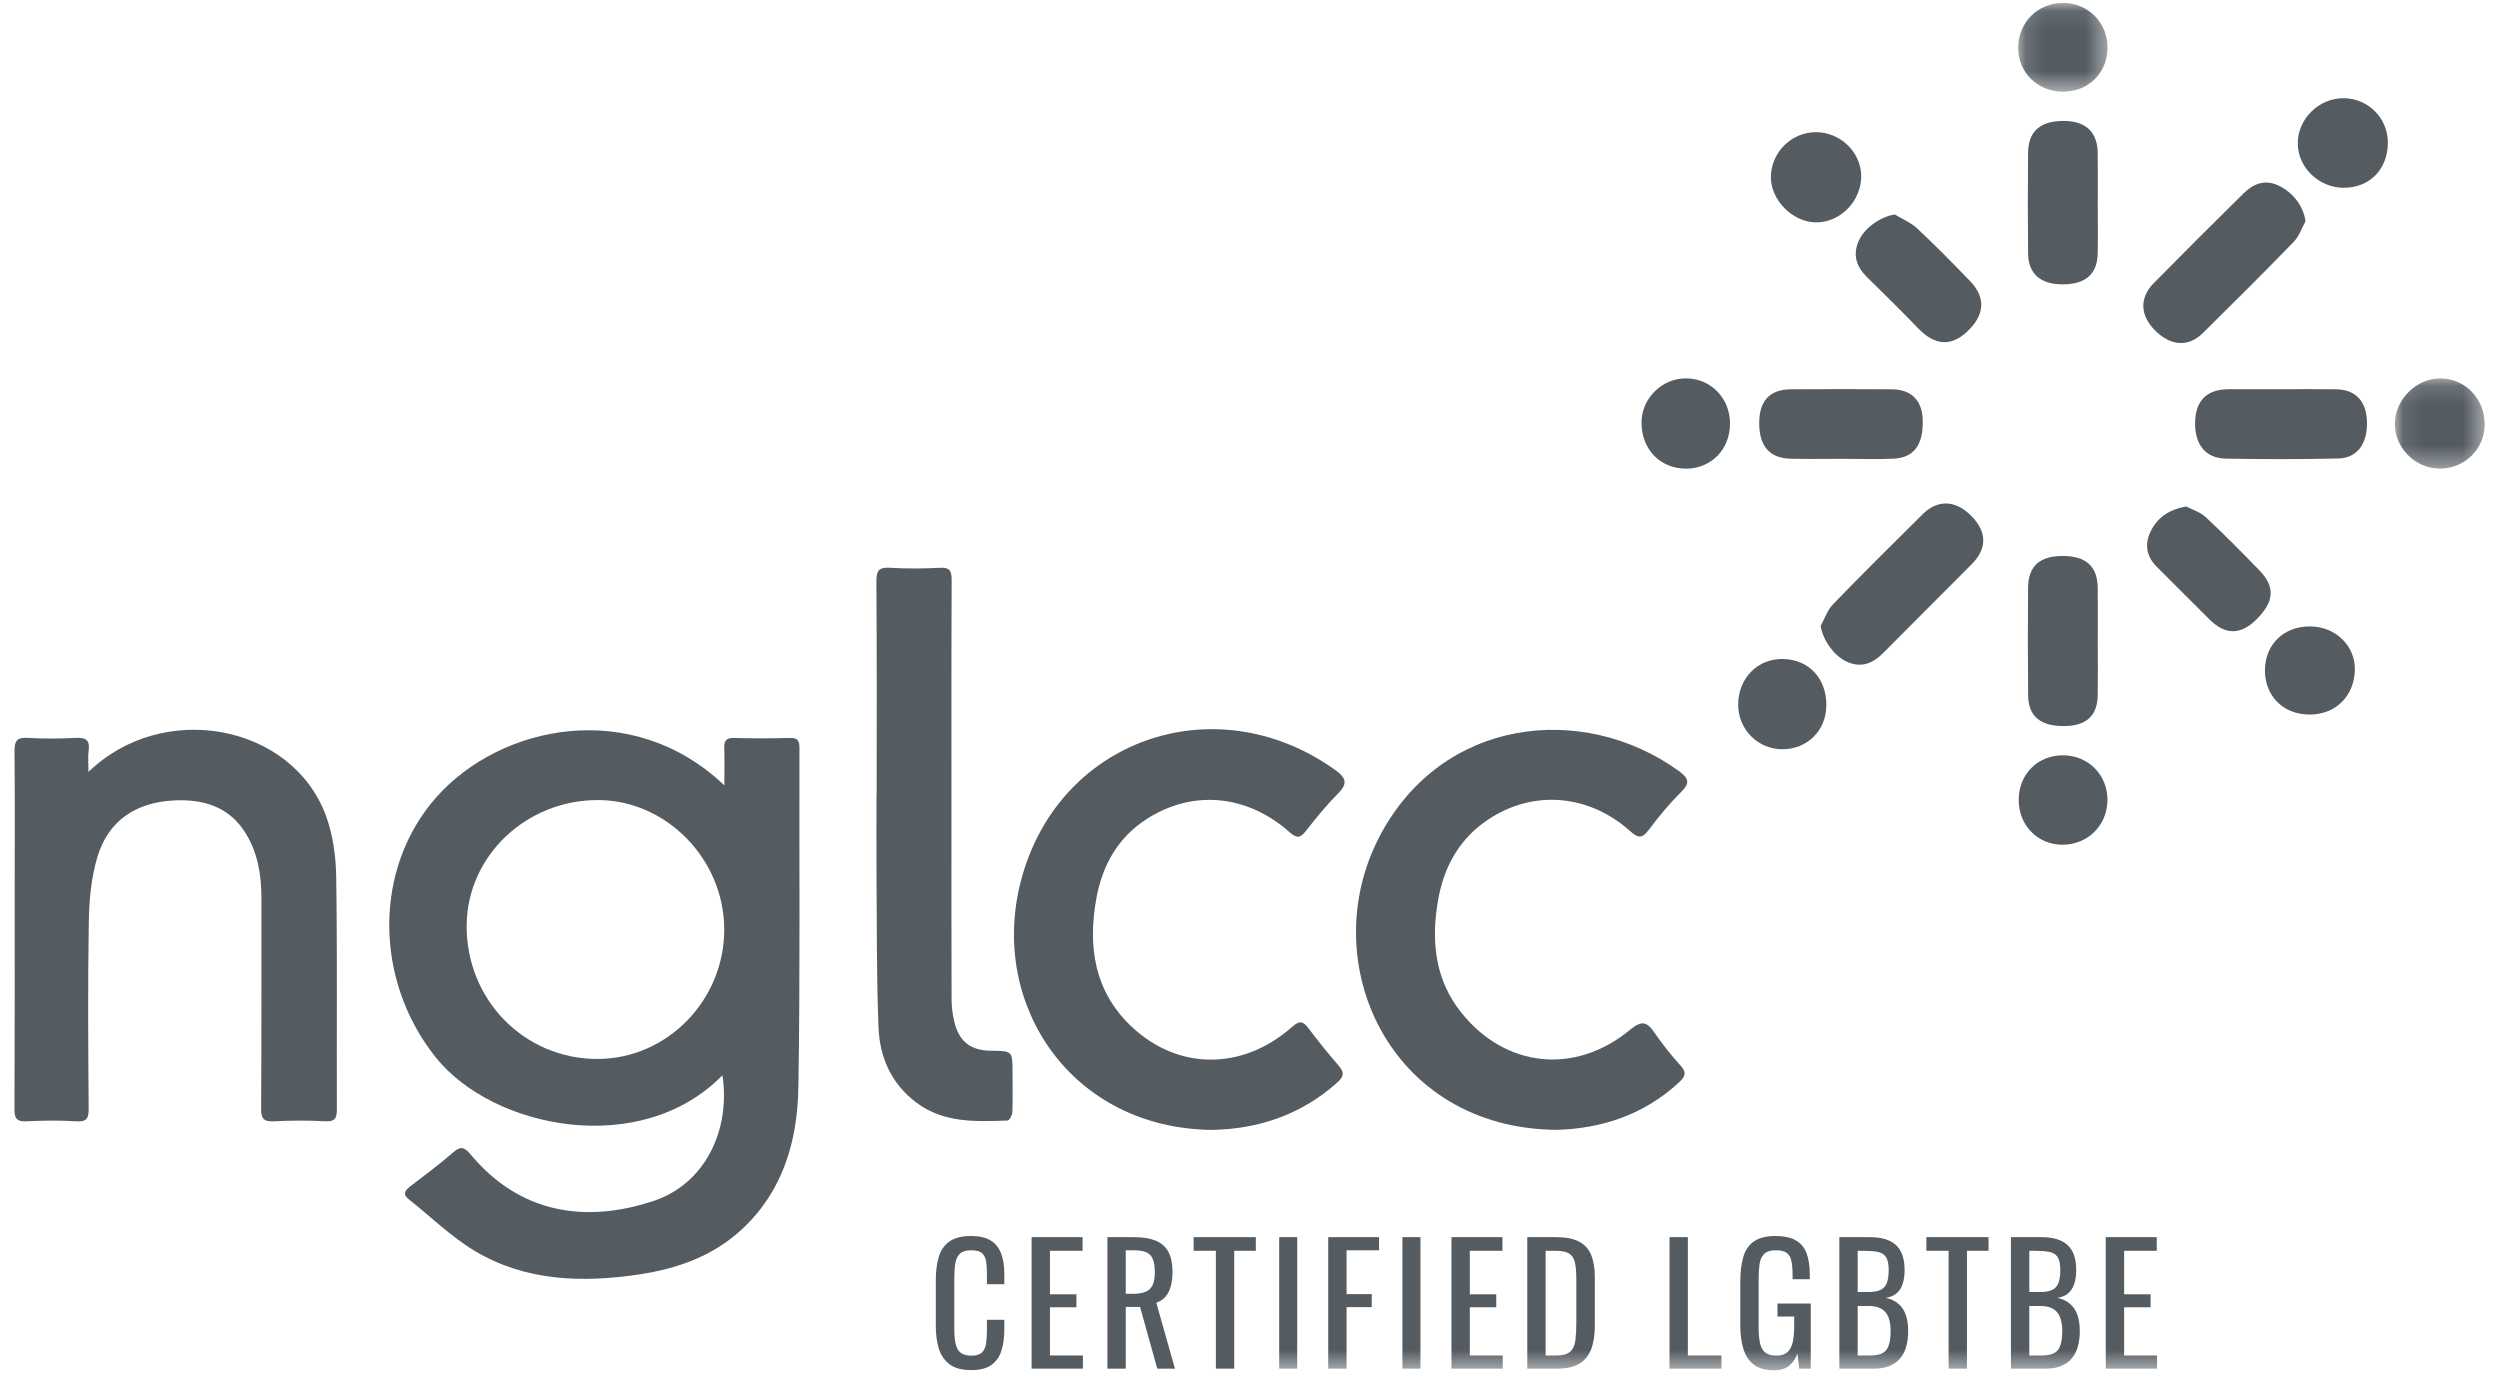 <?xml version="1.0" encoding="UTF-8"?>
<svg width="125px" height="69px" viewBox="0 0 125 69" version="1.1" xmlns="http://www.w3.org/2000/svg" xmlns:xlink="http://www.w3.org/1999/xlink">
    <!-- Generator: Sketch 63.1 (92452) - https://sketch.com -->
    <title>logo_nglcc</title>
    <desc>Created with Sketch.</desc>
    <defs>
        <polygon id="path-1" points="0.098 0.14 4.588 0.14 4.588 4.651 0.098 4.651"></polygon>
        <polygon id="path-3" points="0.132 0.09 4.602 0.09 4.602 4.528 0.132 4.528"></polygon>
        <polygon id="path-5" points="0 68.514 123.51 68.514 123.51 0.146 0 0.146"></polygon>
    </defs>
    <g id="Page-2" stroke="none" stroke-width="1" fill="none" fill-rule="evenodd">
        <g id="NEW_About_2" transform="translate(-615, -2504)">
            <g id="Group-19" transform="translate(252, 2504)">
                <g id="logo_nglcc" transform="translate(363.723, 0)">
                    <path d="M35.489,46.469 C35.485,42.974 32.606,40.016 29.194,40.003 C25.595,39.989 22.643,42.791 22.61,46.252 C22.574,49.974 25.485,52.953 29.153,52.948 C32.631,52.943 35.494,50.016 35.489,46.469 M35.495,39.268 C35.495,38.598 35.509,38.002 35.49,37.408 C35.477,37.041 35.585,36.886 35.984,36.898 C36.91,36.924 37.837,36.924 38.763,36.898 C39.159,36.886 39.25,37.03 39.249,37.401 C39.233,43.057 39.291,48.713 39.195,54.367 C39.149,57.049 38.431,59.574 36.344,61.49 C34.889,62.825 33.114,63.444 31.202,63.726 C28.371,64.143 25.576,64.062 23.05,62.567 C21.851,61.858 20.832,60.846 19.729,59.976 C19.378,59.699 19.535,59.512 19.809,59.302 C20.524,58.755 21.25,58.218 21.927,57.626 C22.301,57.298 22.496,57.347 22.798,57.711 C25.242,60.658 28.536,61.196 31.983,60.037 C34.523,59.184 35.813,56.513 35.4,53.763 C31.317,57.935 23.927,56.438 21.074,52.88 C17.981,49.025 17.931,43.425 21.103,39.851 C24.311,36.236 30.881,34.876 35.495,39.268" id="Fill-1" fill="#545B61"></path>
                    <path d="M3.701,38.597 C7.416,34.992 13.863,36.205 15.562,40.754 C15.919,41.712 16.071,42.795 16.087,43.823 C16.147,47.696 16.105,51.57 16.12,55.443 C16.122,55.891 16.046,56.093 15.532,56.064 C14.682,56.017 13.826,56.021 12.976,56.065 C12.46,56.091 12.329,55.932 12.333,55.419 C12.357,51.936 12.342,48.452 12.349,44.968 C12.352,43.805 12.187,42.683 11.569,41.676 C10.731,40.311 9.411,39.939 7.921,40.025 C6.062,40.133 4.695,41.036 4.151,42.834 C3.84,43.863 3.737,44.983 3.718,46.066 C3.664,49.183 3.688,52.302 3.71,55.42 C3.714,55.91 3.625,56.102 3.085,56.066 C2.26,56.012 1.427,56.024 0.601,56.066 C0.112,56.09 -0.002,55.921 3.80278416e-05,55.455 C0.018,51.849 0.011,48.244 0.011,44.638 C0.012,42.275 0.025,39.912 0.002,37.549 C-0.003,37.049 0.126,36.865 0.652,36.895 C1.453,36.941 2.261,36.935 3.063,36.895 C3.564,36.87 3.784,37 3.709,37.534 C3.666,37.84 3.701,38.158 3.701,38.597" id="Fill-3" fill="#545B61"></path>
                    <path d="M77.127,56.492 C68.754,56.444 64.976,48.108 68.25,41.831 C71.359,35.87 78.425,35.091 83.215,38.547 C83.691,38.892 83.81,39.132 83.335,39.6 C82.748,40.178 82.217,40.823 81.722,41.484 C81.394,41.921 81.205,41.931 80.786,41.557 C78.616,39.617 75.696,39.469 73.421,41.164 C72.149,42.112 71.46,43.439 71.187,44.974 C70.825,47.01 71.006,48.972 72.352,50.644 C74.571,53.402 78.044,53.752 80.787,51.485 C81.342,51.026 81.614,51.068 81.992,51.62 C82.39,52.201 82.832,52.758 83.305,53.279 C83.618,53.625 83.549,53.818 83.238,54.108 C81.449,55.775 79.288,56.43 77.127,56.492" id="Fill-5" fill="#545B61"></path>
                    <path d="M59.87,56.495 C52.871,56.418 48.755,50.282 50.298,44.14 C52.091,37.001 59.993,34.21 66.002,38.473 C66.536,38.852 66.721,39.133 66.184,39.671 C65.602,40.255 65.078,40.902 64.568,41.552 C64.272,41.929 64.102,41.917 63.736,41.593 C61.608,39.714 58.886,39.476 56.595,40.961 C55.165,41.888 54.394,43.272 54.095,44.919 C53.66,47.32 53.989,49.559 55.837,51.313 C58.177,53.534 61.408,53.53 63.876,51.348 C64.261,51.008 64.429,51.054 64.704,51.417 C65.188,52.058 65.691,52.686 66.217,53.292 C66.509,53.627 66.469,53.83 66.143,54.122 C64.311,55.767 62.137,56.458 59.87,56.495" id="Fill-7" fill="#545B61"></path>
                    <path d="M43.11,39.741 C43.11,36.185 43.124,32.629 43.096,29.073 C43.092,28.519 43.229,28.355 43.781,28.388 C44.606,28.438 45.438,28.433 46.264,28.389 C46.76,28.362 46.862,28.533 46.86,28.998 C46.842,32.895 46.85,36.792 46.85,40.689 C46.85,43.782 46.844,46.876 46.856,49.969 C46.857,50.353 46.907,50.746 47.001,51.119 C47.247,52.099 47.823,52.527 48.836,52.537 C49.903,52.547 49.903,52.547 49.903,53.63 C49.904,54.288 49.92,54.946 49.895,55.602 C49.889,55.753 49.745,56.025 49.657,56.027 C48.075,56.077 46.482,56.165 45.104,55.136 C43.837,54.188 43.259,52.86 43.201,51.354 C43.102,48.801 43.123,46.243 43.103,43.687 C43.093,42.372 43.102,41.056 43.102,39.741 L43.11,39.741 Z" id="Fill-9" fill="#545B61"></path>
                    <path d="M90.308,31.292 C90.512,30.927 90.651,30.499 90.933,30.208 C92.405,28.688 93.908,27.198 95.412,25.709 C96.166,24.962 97.063,25.005 97.84,25.793 C98.629,26.593 98.645,27.422 97.86,28.213 C96.388,29.699 94.901,31.17 93.429,32.657 C92.943,33.148 92.395,33.387 91.725,33.132 C91.011,32.86 90.422,32.026 90.308,31.292" id="Fill-11" fill="#545B61"></path>
                    <path d="M114.554,11.058 C114.361,11.405 114.233,11.815 113.966,12.089 C112.473,13.627 110.953,15.139 109.428,16.645 C108.699,17.364 107.831,17.31 107.048,16.541 C106.284,15.791 106.233,14.9 106.959,14.163 C108.446,12.653 109.944,11.154 111.456,9.669 C111.93,9.203 112.496,8.954 113.177,9.266 C113.932,9.613 114.441,10.301 114.554,11.058" id="Fill-13" fill="#545B61"></path>
                    <path d="M113.376,19.461 C114.277,19.461 115.178,19.451 116.079,19.464 C117.062,19.478 117.6,20.059 117.625,21.101 C117.651,22.196 117.137,22.904 116.18,22.925 C114.305,22.966 112.429,22.966 110.554,22.93 C109.54,22.911 109.004,22.208 109.033,21.091 C109.059,20.057 109.597,19.498 110.599,19.465 C110.648,19.464 110.697,19.461 110.746,19.461 C111.622,19.46 112.499,19.46 113.376,19.461" id="Fill-15" fill="#545B61"></path>
                    <path d="M104.165,32.069 C104.166,32.969 104.177,33.869 104.163,34.768 C104.146,35.799 103.581,36.301 102.467,36.303 C101.296,36.306 100.695,35.812 100.684,34.775 C100.665,32.976 100.664,31.176 100.681,29.377 C100.691,28.3 101.27,27.795 102.417,27.798 C103.571,27.802 104.145,28.31 104.162,29.369 C104.176,30.269 104.165,31.169 104.165,32.069" id="Fill-17" fill="#545B61"></path>
                    <path d="M91.31,22.941 C90.482,22.94 89.654,22.955 88.826,22.937 C87.745,22.913 87.225,22.303 87.238,21.113 C87.25,20.026 87.776,19.469 88.832,19.464 C90.512,19.454 92.192,19.452 93.872,19.465 C94.855,19.472 95.391,20.027 95.414,21.014 C95.442,22.249 94.972,22.891 93.939,22.935 C93.064,22.972 92.186,22.942 91.31,22.941" id="Fill-19" fill="#545B61"></path>
                    <path d="M104.165,10.188 C104.166,11.015 104.179,11.843 104.162,12.671 C104.14,13.716 103.55,14.221 102.39,14.218 C101.304,14.215 100.692,13.684 100.681,12.679 C100.664,10.999 100.663,9.32 100.681,7.641 C100.693,6.552 101.3,6.037 102.491,6.047 C103.563,6.057 104.146,6.601 104.162,7.632 C104.175,8.484 104.165,9.336 104.165,10.188" id="Fill-21" fill="#545B61"></path>
                    <path d="M94.015,10.723 C94.395,10.955 94.826,11.131 95.143,11.428 C96.049,12.276 96.919,13.164 97.782,14.056 C98.583,14.884 98.515,15.764 97.622,16.593 C96.825,17.333 96.015,17.271 95.216,16.446 C94.37,15.572 93.505,14.715 92.635,13.864 C92.115,13.354 91.906,12.785 92.195,12.086 C92.474,11.411 93.277,10.842 94.015,10.723" id="Fill-23" fill="#545B61"></path>
                    <path d="M108.595,25.326 C108.873,25.474 109.289,25.6 109.574,25.867 C110.498,26.729 111.387,27.63 112.265,28.539 C113.053,29.354 112.982,30.11 112.08,30.99 C111.298,31.754 110.539,31.753 109.749,30.971 C108.867,30.099 107.999,29.214 107.117,28.342 C106.602,27.833 106.503,27.219 106.792,26.605 C107.115,25.917 107.69,25.474 108.595,25.326" id="Fill-25" fill="#545B61"></path>
                    <g id="Group-29" transform="translate(118.923, 18.78)">
                        <mask id="mask-2" fill="white">
                            <use xlink:href="#path-1"></use>
                        </mask>
                        <g id="Clip-28"></g>
                        <path d="M4.588,2.463 C4.575,3.685 3.572,4.66 2.338,4.651 C1.092,4.641 0.059,3.582 0.099,2.353 C0.137,1.158 1.188,0.137 2.377,0.14 C3.622,0.144 4.602,1.174 4.588,2.463" id="Fill-27" fill="#545B61" mask="url(#mask-2)"></path>
                    </g>
                    <path d="M85.778,21.196 C85.771,22.469 84.837,23.426 83.596,23.432 C82.282,23.439 81.341,22.461 81.353,21.103 C81.365,19.897 82.402,18.895 83.614,18.919 C84.845,18.943 85.786,19.933 85.778,21.196" id="Fill-30" fill="#545B61"></path>
                    <path d="M118.67,7.114 C118.675,8.456 117.766,9.391 116.459,9.389 C115.234,9.387 114.187,8.39 114.166,7.205 C114.144,5.948 115.231,4.881 116.504,4.911 C117.703,4.939 118.665,5.917 118.67,7.114" id="Fill-32" fill="#545B61"></path>
                    <path d="M90.051,6.609 C91.271,6.598 92.315,7.586 92.337,8.772 C92.36,10.043 91.29,11.141 90.048,11.119 C88.894,11.098 87.804,9.983 87.821,8.841 C87.839,7.619 88.838,6.62 90.051,6.609" id="Fill-34" fill="#545B61"></path>
                    <path d="M100.212,39.966 C100.226,38.695 101.173,37.758 102.436,37.765 C103.689,37.772 104.652,38.74 104.65,39.991 C104.648,41.27 103.657,42.248 102.373,42.236 C101.135,42.224 100.197,41.239 100.212,39.966" id="Fill-36" fill="#545B61"></path>
                    <path d="M114.761,35.728 C113.437,35.727 112.508,34.797 112.524,33.487 C112.541,32.217 113.469,31.318 114.764,31.32 C116.044,31.321 117.044,32.282 117.02,33.488 C116.994,34.802 116.06,35.728 114.761,35.728" id="Fill-38" fill="#545B61"></path>
                    <path d="M90.595,35.265 C90.59,36.528 89.634,37.475 88.377,37.462 C87.151,37.449 86.18,36.457 86.186,35.222 C86.192,33.909 87.159,32.927 88.422,32.95 C89.718,32.974 90.601,33.915 90.595,35.265" id="Fill-40" fill="#545B61"></path>
                    <g id="Group-44" transform="translate(100.053, 0.056)">
                        <mask id="mask-4" fill="white">
                            <use xlink:href="#path-3"></use>
                        </mask>
                        <g id="Clip-43"></g>
                        <path d="M2.392,4.528 C1.127,4.536 0.142,3.591 0.132,2.357 C0.121,1.076 1.108,0.084 2.389,0.09 C3.631,0.096 4.602,1.074 4.602,2.318 C4.601,3.581 3.662,4.52 2.392,4.528" id="Fill-42" fill="#545B61" mask="url(#mask-4)"></path>
                    </g>
                    <path d="M47.837,68.505 C47.371,68.505 47.01,68.408 46.753,68.213 C46.496,68.018 46.318,67.756 46.217,67.426 C46.117,67.096 46.067,66.728 46.067,66.322 L46.067,64 C46.067,63.556 46.117,63.169 46.217,62.839 C46.318,62.509 46.496,62.253 46.753,62.072 C47.01,61.891 47.371,61.8 47.837,61.8 C48.248,61.8 48.574,61.876 48.815,62.027 C49.056,62.179 49.229,62.395 49.335,62.677 C49.44,62.958 49.493,63.297 49.493,63.691 L49.493,64.211 L48.624,64.211 L48.624,63.748 C48.624,63.505 48.612,63.29 48.588,63.103 C48.564,62.916 48.497,62.772 48.389,62.669 C48.281,62.566 48.099,62.514 47.845,62.514 C47.585,62.514 47.396,62.57 47.277,62.681 C47.158,62.792 47.081,62.949 47.046,63.152 C47.01,63.355 46.993,63.591 46.993,63.862 L46.993,66.468 C46.993,66.798 47.02,67.059 47.074,67.251 C47.128,67.443 47.217,67.58 47.342,67.661 C47.466,67.742 47.634,67.783 47.845,67.783 C48.094,67.783 48.273,67.728 48.381,67.617 C48.489,67.506 48.557,67.353 48.584,67.158 C48.611,66.963 48.624,66.736 48.624,66.476 L48.624,65.989 L49.493,65.989 L49.493,66.476 C49.493,66.876 49.444,67.23 49.347,67.535 C49.25,67.841 49.082,68.079 48.844,68.25 C48.605,68.42 48.27,68.505 47.837,68.505" id="Fill-45" fill="#545B61"></path>
                    <polygon id="Fill-47" fill="#545B61" points="50.857 68.432 50.857 61.857 53.406 61.857 53.406 62.539 51.774 62.539 51.774 64.714 53.097 64.714 53.097 65.364 51.774 65.364 51.774 67.775 53.422 67.775 53.422 68.432"></polygon>
                    <path d="M55.565,64.69 L55.915,64.69 C56.174,64.69 56.385,64.657 56.548,64.593 C56.71,64.528 56.829,64.417 56.905,64.26 C56.981,64.103 57.019,63.884 57.019,63.602 C57.019,63.218 56.948,62.94 56.807,62.77 C56.667,62.6 56.388,62.514 55.971,62.514 L55.565,62.514 L55.565,64.69 Z M54.648,68.432 L54.648,61.857 L55.971,61.857 C56.41,61.857 56.772,61.915 57.059,62.031 C57.346,62.148 57.558,62.334 57.696,62.591 C57.834,62.848 57.903,63.186 57.903,63.602 C57.903,63.857 57.876,64.088 57.822,64.296 C57.768,64.505 57.681,64.681 57.563,64.824 C57.443,64.967 57.286,65.071 57.092,65.137 L58.025,68.432 L57.14,68.432 L56.28,65.347 L55.565,65.347 L55.565,68.432 L54.648,68.432 Z" id="Fill-49" fill="#545B61"></path>
                    <polygon id="Fill-51" fill="#545B61" points="60.071 68.432 60.071 62.539 58.959 62.539 58.959 61.857 62.068 61.857 62.068 62.539 60.988 62.539 60.988 68.432"></polygon>
                    <mask id="mask-6" fill="white">
                        <use xlink:href="#path-5"></use>
                    </mask>
                    <g id="Clip-54"></g>
                    <polygon id="Fill-53" fill="#545B61" mask="url(#mask-6)" points="63.237 68.432 64.138 68.432 64.138 61.857 63.237 61.857"></polygon>
                    <polygon id="Fill-55" fill="#545B61" mask="url(#mask-6)" points="65.688 68.432 65.688 61.857 68.229 61.857 68.229 62.514 66.606 62.514 66.606 64.706 67.864 64.706 67.864 65.356 66.606 65.356 66.606 68.432"></polygon>
                    <polygon id="Fill-56" fill="#545B61" mask="url(#mask-6)" points="69.398 68.432 70.299 68.432 70.299 61.857 69.398 61.857"></polygon>
                    <polygon id="Fill-57" fill="#545B61" mask="url(#mask-6)" points="71.85 68.432 71.85 61.857 74.399 61.857 74.399 62.539 72.767 62.539 72.767 64.714 74.09 64.714 74.09 65.364 72.767 65.364 72.767 67.775 74.415 67.775 74.415 68.432"></polygon>
                    <path d="M76.558,67.775 L77.078,67.775 C77.414,67.775 77.652,67.71 77.792,67.58 C77.933,67.45 78.018,67.261 78.048,67.012 C78.078,66.763 78.093,66.463 78.093,66.111 L78.093,63.976 C78.093,63.635 78.071,63.359 78.028,63.147 C77.985,62.937 77.89,62.782 77.744,62.685 C77.598,62.587 77.368,62.539 77.054,62.539 L76.558,62.539 L76.558,67.775 Z M75.641,68.432 L75.641,61.857 L77.07,61.857 C77.557,61.857 77.943,61.931 78.227,62.08 C78.511,62.229 78.714,62.452 78.836,62.75 C78.957,63.048 79.018,63.418 79.018,63.862 L79.018,66.281 C79.018,66.747 78.957,67.139 78.836,67.458 C78.714,67.778 78.516,68.02 78.243,68.185 C77.97,68.35 77.603,68.432 77.143,68.432 L75.641,68.432 Z" id="Fill-58" fill="#545B61" mask="url(#mask-6)"></path>
                    <polygon id="Fill-59" fill="#545B61" mask="url(#mask-6)" points="82.752 68.432 82.752 61.857 83.67 61.857 83.67 67.775 85.35 67.775 85.35 68.432"></polygon>
                    <path d="M87.98,68.514 C87.569,68.514 87.24,68.426 86.994,68.25 C86.748,68.074 86.569,67.818 86.458,67.483 C86.347,67.147 86.292,66.744 86.292,66.273 L86.292,64.073 C86.292,63.591 86.342,63.181 86.442,62.843 C86.542,62.505 86.721,62.246 86.978,62.068 C87.235,61.889 87.593,61.8 88.053,61.8 C88.465,61.8 88.796,61.869 89.048,62.007 C89.3,62.145 89.482,62.356 89.596,62.64 C89.709,62.924 89.766,63.283 89.766,63.716 L89.766,63.959 L88.906,63.959 L88.906,63.757 C88.906,63.47 88.887,63.236 88.849,63.054 C88.811,62.873 88.734,62.738 88.618,62.648 C88.501,62.559 88.319,62.514 88.07,62.514 C87.799,62.514 87.603,62.577 87.481,62.701 C87.359,62.826 87.283,62.995 87.254,63.208 C87.224,63.422 87.209,63.665 87.209,63.935 L87.209,66.37 C87.209,66.684 87.232,66.947 87.278,67.158 C87.324,67.369 87.412,67.526 87.542,67.629 C87.672,67.732 87.856,67.783 88.094,67.783 C88.332,67.783 88.516,67.726 88.646,67.612 C88.776,67.499 88.865,67.331 88.914,67.109 C88.963,66.887 88.987,66.611 88.987,66.281 L88.987,65.826 L88.151,65.826 L88.151,65.177 L89.815,65.177 L89.815,68.432 L89.239,68.432 L89.149,67.677 C89.063,67.921 88.927,68.121 88.744,68.278 C88.559,68.435 88.305,68.514 87.98,68.514" id="Fill-60" fill="#545B61" mask="url(#mask-6)"></path>
                    <path d="M92.161,67.775 L92.778,67.775 C93.189,67.775 93.464,67.679 93.602,67.487 C93.74,67.295 93.809,66.985 93.809,66.557 C93.809,66.281 93.773,66.05 93.7,65.863 C93.626,65.676 93.51,65.536 93.35,65.441 C93.191,65.346 92.975,65.299 92.705,65.299 L92.161,65.299 L92.161,67.775 Z M92.161,64.601 L92.705,64.601 C92.965,64.601 93.168,64.564 93.314,64.491 C93.46,64.418 93.563,64.3 93.622,64.138 C93.682,63.976 93.712,63.765 93.712,63.505 C93.712,63.202 93.665,62.982 93.574,62.847 C93.481,62.712 93.338,62.627 93.143,62.591 C92.949,62.556 92.694,62.539 92.38,62.539 L92.161,62.539 L92.161,64.601 Z M91.244,68.432 L91.244,61.857 L92.754,61.857 C93.051,61.857 93.31,61.889 93.529,61.954 C93.748,62.019 93.931,62.119 94.077,62.255 C94.223,62.39 94.331,62.562 94.402,62.77 C94.472,62.978 94.507,63.223 94.507,63.505 C94.507,63.775 94.473,64.009 94.406,64.207 C94.338,64.405 94.235,64.56 94.097,64.674 C93.959,64.787 93.782,64.86 93.566,64.893 C93.831,64.952 94.044,65.054 94.207,65.197 C94.369,65.341 94.49,65.525 94.568,65.749 C94.646,65.974 94.686,66.243 94.686,66.557 C94.686,66.839 94.653,67.096 94.588,67.328 C94.523,67.561 94.422,67.759 94.284,67.921 C94.146,68.083 93.97,68.209 93.756,68.298 C93.542,68.388 93.29,68.432 92.997,68.432 L91.244,68.432 Z" id="Fill-61" fill="#545B61" mask="url(#mask-6)"></path>
                    <polygon id="Fill-62" fill="#545B61" mask="url(#mask-6)" points="96.707 68.432 96.707 62.539 95.595 62.539 95.595 61.857 98.704 61.857 98.704 62.539 97.624 62.539 97.624 68.432"></polygon>
                    <path d="M100.742,67.775 L101.359,67.775 C101.77,67.775 102.045,67.679 102.183,67.487 C102.321,67.295 102.39,66.985 102.39,66.557 C102.39,66.281 102.353,66.05 102.28,65.863 C102.207,65.676 102.091,65.536 101.931,65.441 C101.771,65.346 101.556,65.299 101.286,65.299 L100.742,65.299 L100.742,67.775 Z M100.742,64.601 L101.286,64.601 C101.545,64.601 101.748,64.564 101.895,64.491 C102.041,64.418 102.143,64.3 102.203,64.138 C102.262,63.976 102.292,63.765 102.292,63.505 C102.292,63.202 102.246,62.982 102.154,62.847 C102.062,62.712 101.919,62.627 101.724,62.591 C101.529,62.556 101.275,62.539 100.961,62.539 L100.742,62.539 L100.742,64.601 Z M99.824,68.432 L99.824,61.857 L101.334,61.857 C101.632,61.857 101.891,61.889 102.11,61.954 C102.329,62.019 102.512,62.119 102.658,62.255 C102.804,62.39 102.912,62.562 102.982,62.77 C103.053,62.978 103.088,63.223 103.088,63.505 C103.088,63.775 103.054,64.009 102.986,64.207 C102.919,64.405 102.816,64.56 102.678,64.674 C102.54,64.787 102.363,64.86 102.146,64.893 C102.411,64.952 102.625,65.054 102.787,65.197 C102.95,65.341 103.07,65.525 103.149,65.749 C103.227,65.974 103.266,66.243 103.266,66.557 C103.266,66.839 103.234,67.096 103.169,67.328 C103.104,67.561 103.003,67.759 102.865,67.921 C102.727,68.083 102.551,68.209 102.337,68.298 C102.123,68.388 101.87,68.432 101.578,68.432 L99.824,68.432 Z" id="Fill-63" fill="#545B61" mask="url(#mask-6)"></path>
                    <polygon id="Fill-64" fill="#545B61" mask="url(#mask-6)" points="104.565 68.432 104.565 61.857 107.114 61.857 107.114 62.539 105.483 62.539 105.483 64.714 106.806 64.714 106.806 65.364 105.483 65.364 105.483 67.775 107.131 67.775 107.131 68.432"></polygon>
                </g>
            </g>
        </g>
    </g>
</svg>